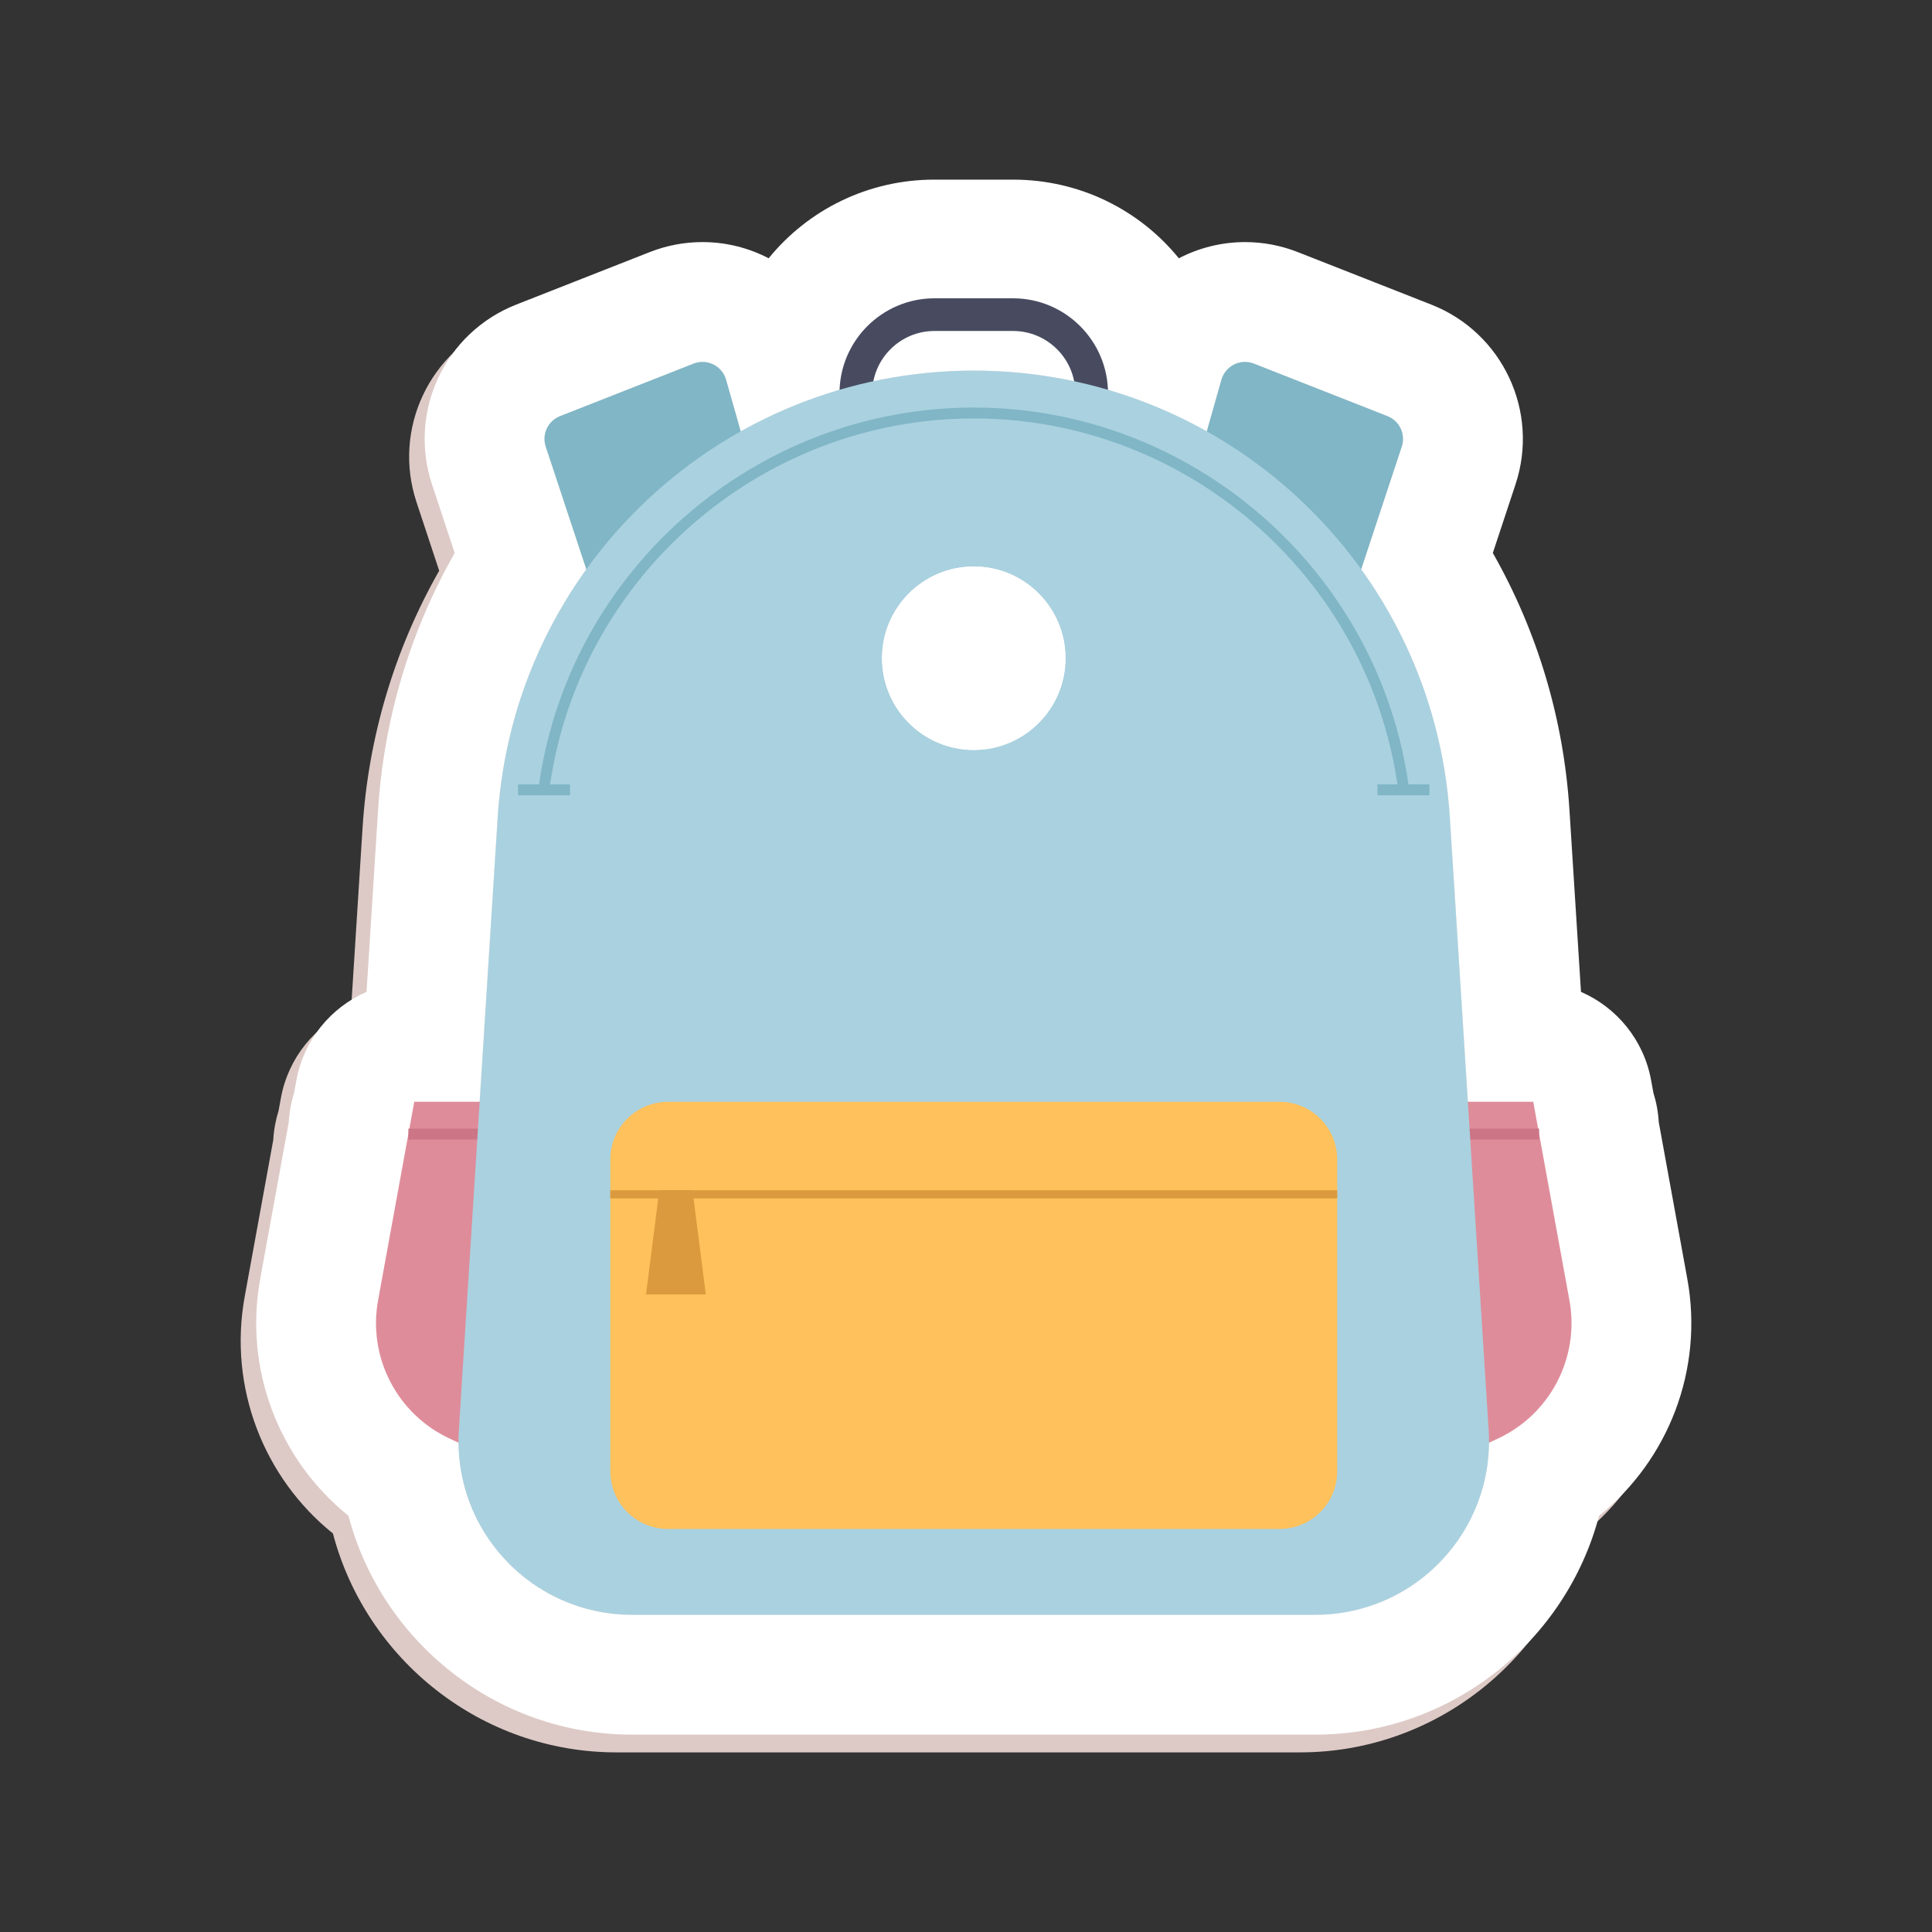 <?xml version="1.0" ?>
<!DOCTYPE svg  PUBLIC '-//W3C//DTD SVG 1.1//EN'  'http://www.w3.org/Graphics/SVG/1.1/DTD/svg11.dtd'>
<!-- Uploaded to: SVG Repo, www.svgrepo.com, Generator: SVG Repo Mixer Tools -->
<svg width="800px" height="800px" viewBox="0 0 67733.32 67733.32" style="shape-rendering:geometricPrecision; text-rendering:geometricPrecision; image-rendering:optimizeQuality; fill-rule:evenodd; clip-rule:evenodd" version="1.1" xml:space="preserve" xmlns="http://www.w3.org/2000/svg" xmlns:xlink="http://www.w3.org/1999/xlink" xmlns:xodm="http://www.corel.com/coreldraw/odm/2003">
<rect x="0" y="0" width="67733.32" height="67733.32" fill="#333333" stroke="none"/>
<defs>
<style type="text/css">
   <![CDATA[
    .fil0 {fill:none}
    .fil6 {fill:#484B60;fill-rule:nonzero}
    .fil3 {fill:#80B6C6;fill-rule:nonzero}
    .fil7 {fill:#AAD1DF;fill-rule:nonzero}
    .fil5 {fill:#CC7587;fill-rule:nonzero}
    .fil10 {fill:#DB9A3D;fill-rule:nonzero}
    .fil1 {fill:#DDCAC6;fill-rule:nonzero}
    .fil4 {fill:#DF8C9A;fill-rule:nonzero}
    .fil8 {fill:#E2E8ED;fill-rule:nonzero}
    .fil9 {fill:#FFC15B;fill-rule:nonzero}
    .fil2 {fill:white;fill-rule:nonzero}
   ]]>
  </style>
</defs>
<g id="Layer_x0020_1">
<rect class="fil0" height="67733.32" width="67733.32" x="-0" y="-0"/>
<g id="_2731019182576">
<path class="fil1" d="M57609.71 39964.75c-19.81,-355.14 -84.02,-698.59 -186.77,-1024.71l-80.78 -443.28c-257.8,-1414.83 -1206.18,-2555.73 -2459.14,-3100.68l-404.3 -6379.67c-201.72,-3183.08 -1123.03,-6257.76 -2686.31,-9007.74l796.69 -2409.01c843.25,-2549.01 -453.67,-5315.44 -2952.55,-6297.82l-4680.63 -1840.89c-593.13,-233.23 -1216.04,-351.47 -1851.83,-351.47 -825.49,0 -1617.41,203.34 -2319.79,567.8 -1372.28,-1688.23 -3465.67,-2757.34 -5811.67,-2757.34l-2755.93 0c-2346.1,0 -4439.49,1069.11 -5811.77,2757.23 -702.16,-364.35 -1493.87,-567.58 -2319.15,-567.69 -635.57,-0.1 -1258.59,118.02 -1851.5,351.14l-4682.03 1841.54c-2498.02,981.95 -3795.05,3748.27 -2951.91,6297.5l796.8 2409.23c-1563.28,2749.97 -2484.48,5824.55 -2686.2,9007.52l-404.3 6379.57c-1253.17,544.95 -2201.56,1685.95 -2459.47,3101l-80.88 444.03c-102.43,325.59 -166.42,668.28 -186.34,1022.77l-1001.33 5493.34c-578.95,3176.9 660.59,6348.06 3092.88,8304.48 1159.63,4406.58 5187.35,7674.33 9939.87,7674.33l23963.67 0c4751.87,0 8780.79,-3267.64 9942.04,-7673.68 2432.94,-1956.64 3672.8,-5128.02 3093.74,-8305.02l-1001.11 -5492.48z"/>
<g>
<path class="fil2" d="M55021.07 45588.02l-1062.5 -5829.21 0 -177.24 -32.27 0 -173.89 -953.91 -2291.43 0 -631.67 -9968.02c-205.83,-3246.95 -1330.92,-6227.23 -3108.8,-8698.28l1423.28 -4303.61c143.03,-432.45 -76.77,-901.39 -500.67,-1068.14l-4681.27 -1841.22c-471.97,-185.47 -1001.11,76.45 -1139.71,564.44l-514.63 1812.96c-1100.4,-617.17 -2276.05,-1114.15 -3510.17,-1471.57 -70.49,-1751.35 -1513.03,-3155.13 -3280.95,-3155.13l-2755.93 0c-1767.91,0 -3210.46,1403.89 -3280.84,3155.13 -1234.01,357.64 -2409.56,854.51 -3510.06,1471.68l-514.64 -1813.07c-138.48,-487.99 -667.62,-749.91 -1139.59,-564.44l-4681.39 1841.22c-423.89,166.75 -643.69,635.69 -500.66,1068.14l1423.49 4303.72c-1777.87,2471.16 -2902.96,5451.32 -3108.79,8698.17l-631.68 9968.02 -2291.64 0 -173.78 953.91 -32.16 0 0 176.49 -1062.72 5829.96c-364.02,1997.46 666.65,3988.97 2507.65,4845.31l318 147.8c24.26,3308.78 2710.67,6030.49 6073.48,6030.49l23963.78 0c3363.56,0 6050.63,-2721.28 6076.61,-6030.49l317.9 -147.8c1841.11,-856.34 2871.78,-2847.85 2507.65,-4845.31zm-22260.61 -34025.34l0 0 2755.93 0c1086.86,0 1992.59,784.24 2184.88,1816.43 -1149.66,-249.9 -2340.8,-385.79 -3562.57,-385.79l-0.11 0c-1221.89,0 -2413.13,136 -3563.01,385.9 192.3,-1032.3 1098.13,-1816.54 2184.88,-1816.54z"/>
<path class="fil2" d="M35516.39 10499.1c1767.92,0 3210.46,1403.78 3280.95,3155.03 1234.12,357.52 2409.77,854.5 3510.17,1471.67l514.74 -1812.96c108.06,-381.02 454.43,-624.2 825.71,-624.2 104.16,0 210.38,19.16 313.89,59.76l4681.27 1841.22c423.9,166.75 643.7,635.69 500.67,1068.14l-1423.28 4303.61c1777.88,2471.05 2902.97,5451.33 3108.8,8698.28l631.67 9967.92 2291.43 0 173.89 954.01 32.27 0 0 177.24 1062.5 5829.1c364.02,1997.57 -666.54,3989.08 -2507.65,4845.42l-317.9 147.8c-25.98,3309.21 -2713.05,6030.49 -6076.61,6030.49l-23963.78 0c-3362.81,0 -6049.22,-2721.71 -6073.48,-6030.49l-318 -147.8c-1841,-856.34 -2871.67,-2847.85 -2507.54,-4845.42l1062.5 -5829.85 0 -176.49 32.27 0 173.78 -954.01 2291.64 0 631.79 -9967.92c205.72,-3246.85 1330.81,-6227.01 3108.68,-8698.17l-1423.49 -4303.72c-143.03,-432.45 76.77,-901.39 500.66,-1068.14l4681.39 -1841.22c103.4,-40.6 209.62,-59.76 313.89,-59.76 371.27,0 717.64,243.18 825.7,624.2l514.64 1813.18c1100.5,-617.28 2275.94,-1114.26 3510.06,-1471.79 70.38,-1751.24 1512.93,-3155.13 3280.84,-3155.13l2755.93 0zm-4940.81 2880.12l0 0c1149.88,-249.9 2341.12,-385.9 3563.01,-385.9l0.11 0c1221.77,0 2412.91,135.89 3562.57,385.79 -192.29,-1032.19 -1098.02,-1816.32 -2184.88,-1816.32l-2755.93 0c-1086.75,0 -1992.58,784.13 -2184.88,1816.43zm4940.81 -7081.85l0 0 -2755.93 0c-2346.1,0 -4439.39,1069.11 -5811.66,2757.23 -702.17,-364.35 -1493.88,-567.58 -2319.26,-567.69 -635.57,-0.11 -1258.48,118.13 -1851.39,351.25l-4682.15 1841.43c-2498.01,981.95 -3794.93,3748.27 -2951.9,6297.5l796.91 2409.34c-1563.28,2749.86 -2484.49,5824.44 -2686.2,9007.4l-404.3 6379.57c-1253.18,544.95 -2201.67,1685.96 -2459.47,3101l-80.88 444.04c-102.54,325.58 -166.42,668.27 -186.45,1022.77l-1001.22 5493.34c-579.06,3176.9 660.58,6348.17 3092.88,8304.48 1159.51,4406.58 5187.35,7674.32 9939.76,7674.32l23963.78 0c4751.87,0 8780.78,-3267.63 9941.93,-7673.67 2433.05,-1956.53 3672.9,-5128.02 3093.85,-8305.03l-1001.11 -5492.36c-19.93,-355.25 -84.02,-698.59 -186.78,-1024.82l-80.77 -443.28c-257.91,-1414.83 -1206.19,-2555.73 -2459.15,-3100.68l-404.4 -6379.68c-201.72,-3183.07 -1122.92,-6257.76 -2686.2,-9007.73l796.69 -2409.01c843.14,-2549.01 -453.67,-5315.44 -2952.56,-6297.82l-4680.73 -1840.9c-593.02,-233.22 -1215.93,-351.46 -1851.72,-351.46 -825.49,0 -1617.52,203.34 -2319.8,567.8 -1372.27,-1688.12 -3465.67,-2757.34 -5811.77,-2757.34z"/>
</g>
<g>
<path class="fil3" d="M26753.48 17887.47l-1298.55 -4574.63c-138.48,-487.99 -667.62,-749.91 -1139.59,-564.33l-4681.39 1841.11c-423.89,166.75 -643.69,635.69 -500.66,1068.14l2689.66 8132c229.65,694.37 1166.88,801.67 1547.58,177.14l3290.26 -5398.49c124.41,-204.1 157.98,-450.97 92.69,-680.94z"/>
<path class="fil3" d="M41523.6 17887.47l1298.54 -4574.63c138.6,-487.99 667.74,-749.91 1139.71,-564.33l4681.27 1841.11c423.9,166.75 643.7,635.69 500.67,1068.14l-2689.56 8132c-229.65,694.37 -1166.99,801.67 -1547.57,177.14l-3290.27 -5398.49c-124.41,-204.1 -158.08,-450.97 -92.79,-680.94z"/>
<g>
<g>
<path class="fil4" d="M17309.72 38627.66l-2785.05 0 -1268.55 6960.36c-364.13,1997.46 666.54,3988.97 2507.54,4845.31l528.82 245.9 1017.24 -12051.57z"/>
<polygon class="fil5" points="18310.29,39949.81 14318.62,39949.81 14318.62,39567.93 18310.29,39567.93 "/>
</g>
<g>
<path class="fil4" d="M50967.36 38627.66l2785.05 0 1268.66 6960.36c364.13,1997.46 -666.54,3988.97 -2507.65,4845.31l-528.82 245.9 -1017.24 -12051.57z"/>
<polygon class="fil5" points="53958.57,39949.81 49966.9,39949.81 49966.9,39567.93 53958.57,39567.93 "/>
</g>
</g>
<path class="fil6" d="M38845.31 13787.09l-1145.88 0c0,-1203.7 -979.13,-2183.26 -2182.93,-2183.26l-2755.82 0c-1203.8,0 -2182.94,979.56 -2182.94,2183.26l-1145.87 0c0,-1835.59 1493.11,-3329.14 3328.81,-3329.14l2755.82 0c1835.69,0 3328.81,1493.55 3328.81,3329.14z"/>
<path class="fil7" d="M46118.91 56611.62l-23963.78 0c-3509.74,0 -6290.78,-2962.84 -6068.82,-6465.54l1361.78 -21486.44c558.15,-8808.07 7864.78,-15666.33 16690.61,-15666.33 8825.72,0 16132.34,6858.26 16690.61,15666.33l1361.45 21483.08c222.18,3504.54 -2560.28,6468.9 -6071.85,6468.9z"/>
<path class="fil3" d="M49014.94 27656.26c-1005.33,-7403.63 -7400.71,-12986.62 -14876.35,-12986.62 -7475.64,0 -13871.13,5582.99 -14875.92,12986.62l-378.31 -51.43c1030.34,-7592.03 7588.35,-13317.08 15254.23,-13317.08 7665.88,0 14223.88,5725.05 15254.56,13317.08l-378.21 51.43z"/>
<polygon class="fil3" points="19984.12,27882.02 18162.93,27882.02 18162.93,27500.02 19984.12,27500.02 "/>
<polygon class="fil3" points="50114.15,27882.02 48293.5,27882.02 48293.5,27500.02 50114.15,27500.02 "/>
<path class="fil2" d="M37353.93 23076.44c0,1775.72 -1439.52,3215.23 -3215.23,3215.23 -1775.72,0 -3215.23,-1439.51 -3215.23,-3215.23 0,-1775.71 1439.51,-3215.23 3215.23,-3215.23 1775.71,0 3215.23,1439.52 3215.23,3215.23z"/>
<path class="fil8" d="M34138.59 25566.66c-1373.04,0 -2489.9,-1117.18 -2489.9,-2490.22 0,-1373.14 1116.86,-2490 2489.9,-2490 1373.04,0 2490.22,1116.86 2490.22,2490 0,1373.04 -1117.18,2490.22 -2490.22,2490.22zm0 -4598.22l0 0c-1162.34,0 -2107.9,945.67 -2107.9,2108 0,1162.66 945.56,2108.23 2107.9,2108.23 1162.66,0 2108.33,-945.57 2108.33,-2108.23 0,-1162.33 -945.67,-2108 -2108.33,-2108z"/>
<path class="fil9" d="M44857.72 53603.3l-21438.04 0c-1117.19,0 -2022.91,-905.72 -2022.91,-2022.9l0 -10929.94c0,-1117.18 905.72,-2022.8 2022.91,-2022.8l21438.04 0c1117.18,0 2022.9,905.62 2022.9,2022.8l0 10929.94c0,1117.18 -905.72,2022.9 -2022.9,2022.9z"/>
<polygon class="fil10" points="46880.51,42015.27 21396.67,42015.27 21396.67,41728.77 46880.51,41728.77 "/>
<g>
<polygon class="fil10" points="24582.45,45238.51 22810.75,45238.51 23240.92,41871.91 24152.28,41871.91 "/>
<path class="fil10" d="M24744.87 45381.76l-2096.75 0 466.66 -3652.99 1163.42 0 466.67 3652.99zm-1771.49 -286.5l0 0 1446.23 0 -393.58 -3079.99 -659.07 0 -393.58 3079.99z"/>
</g>
<path class="fil2" d="M37353.93 23076.44c0,1775.72 -1439.52,3215.23 -3215.23,3215.23 -1775.72,0 -3215.23,-1439.51 -3215.23,-3215.23 0,-1775.71 1439.51,-3215.23 3215.23,-3215.23 1775.71,0 3215.23,1439.52 3215.23,3215.23z"/>
</g>
</g>
</g>
</svg>